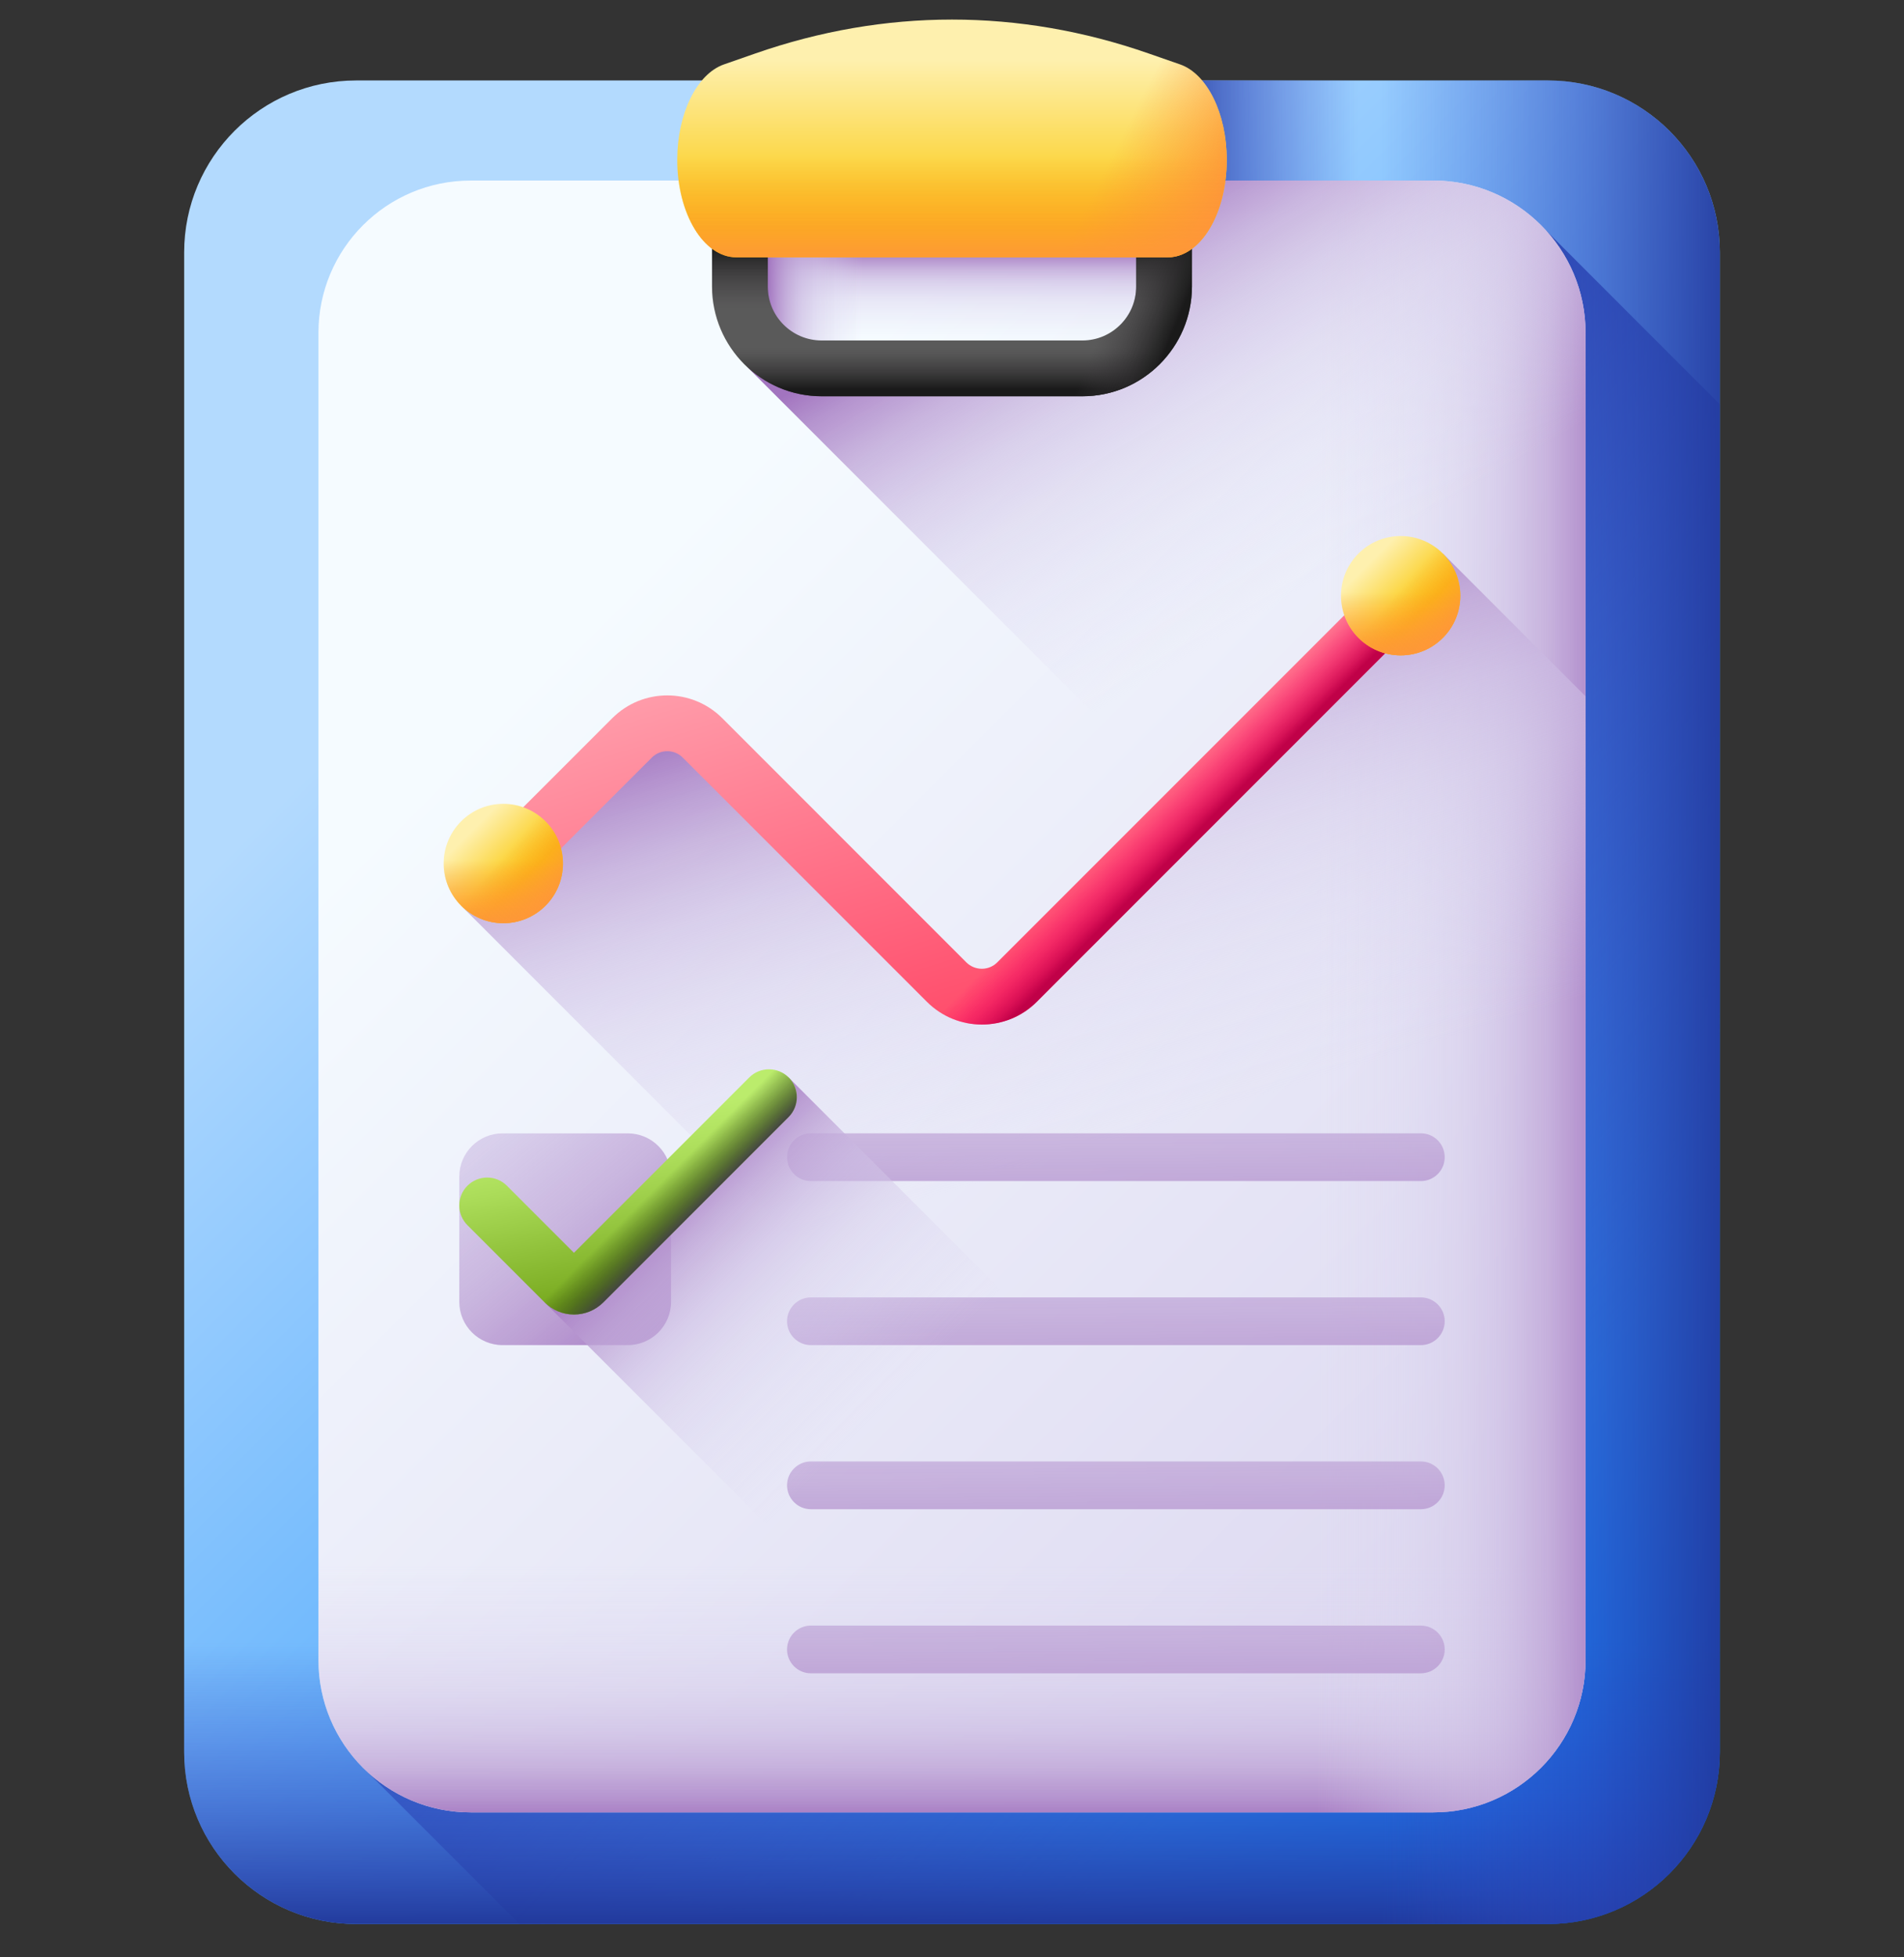 <svg width="36" height="37" viewBox="0 0 36 37" fill="none" xmlns="http://www.w3.org/2000/svg">
<rect x="0" y="0" width="36" height="37" fill="#333333" stroke="none"/>
<g id="3d report" clip-path="url(#clip0_675_566)">
<g id="Group">
<g id="Group_2">
<path id="Vector" d="M29.265 36.37H6.734C4.938 36.37 3.482 34.914 3.482 33.118V4.773C3.482 2.977 4.938 1.521 6.734 1.521H29.265C31.062 1.521 32.518 2.977 32.518 4.773V33.118C32.517 34.914 31.062 36.37 29.265 36.37Z" fill="url(#paint0_linear_675_566)"/>
<path id="Vector_2" d="M29.232 4.357L6.929 33.478L9.821 36.37H29.265C31.061 36.37 32.517 34.914 32.517 33.118V7.643L29.232 4.357Z" fill="url(#paint1_linear_675_566)"/>
<path id="Vector_3" d="M3.482 19.375V33.119C3.482 34.915 4.938 36.371 6.734 36.371H29.265C31.062 36.371 32.518 34.915 32.518 33.119V19.375H3.482Z" fill="url(#paint2_linear_675_566)"/>
<path id="Vector_4" d="M29.266 1.521H13.127V36.37H29.266C31.062 36.37 32.518 34.914 32.518 33.118V4.773C32.518 2.977 31.062 1.521 29.266 1.521Z" fill="url(#paint3_linear_675_566)"/>
<path id="Vector_5" d="M29.266 1.521H19.875V6.646H32.518V4.773C32.518 2.976 31.062 1.521 29.266 1.521Z" fill="url(#paint4_linear_675_566)"/>
</g>
<g id="Group_3">
<path id="Vector_6" d="M27.101 34.26H8.9C7.31 34.26 6.021 32.971 6.021 31.381V6.292C6.021 4.702 7.31 3.413 8.9 3.413H27.101C28.69 3.413 29.979 4.702 29.979 6.292V31.381C29.979 32.971 28.69 34.26 27.101 34.26Z" fill="url(#paint5_linear_675_566)"/>
<path id="Vector_7" d="M6.021 19.217V31.382C6.021 32.971 7.31 34.26 8.9 34.26H27.101C28.69 34.26 29.979 32.971 29.979 31.382V19.217H6.021Z" fill="url(#paint6_linear_675_566)"/>
<path id="Vector_8" d="M27.101 3.413H14.557V34.26H27.101C28.691 34.26 29.979 32.971 29.979 31.381V6.292C29.979 4.702 28.691 3.413 27.101 3.413Z" fill="url(#paint7_linear_675_566)"/>
</g>
<path id="Vector_9" d="M27.281 10.463L19.301 18.443C18.89 18.854 18.223 18.854 17.812 18.443L13.33 13.961C12.99 13.621 12.441 13.613 12.091 13.942L8.719 17.121L25.858 34.26H27.1C28.69 34.26 29.979 32.971 29.979 31.381V13.162L27.281 10.463Z" fill="url(#paint8_linear_675_566)"/>
<path id="Vector_10" d="M14.122 3.265H21.878V6.771H14.122V3.265Z" fill="url(#paint9_linear_675_566)"/>
<path id="Vector_11" d="M14.122 3.265H21.878V6.771H14.122V3.265Z" fill="url(#paint10_linear_675_566)"/>
<path id="Vector_12" d="M29.979 6.292C29.979 4.702 28.69 3.413 27.1 3.413H21.851V5.049C21.851 6.103 20.997 6.957 19.943 6.957H14.148L29.979 22.788V6.292Z" fill="url(#paint11_linear_675_566)"/>
<g id="Group_4">
<path id="Vector_13" d="M20.464 7.491H15.536C14.393 7.491 13.463 6.561 13.463 5.418V2.752H22.537V5.418C22.537 6.561 21.607 7.491 20.464 7.491ZM14.517 3.807V5.418C14.517 5.98 14.974 6.436 15.535 6.436H20.464C21.026 6.436 21.482 5.98 21.482 5.418V3.807H14.517Z" fill="url(#paint12_linear_675_566)"/>
</g>
<g id="Group_5">
<path id="Vector_14" d="M20.464 7.491H15.536C14.393 7.491 13.463 6.561 13.463 5.418V2.752H22.537V5.418C22.537 6.561 21.607 7.491 20.464 7.491ZM14.517 3.807V5.418C14.517 5.98 14.974 6.436 15.535 6.436H20.464C21.026 6.436 21.482 5.98 21.482 5.418V3.807H14.517Z" fill="url(#paint13_linear_675_566)"/>
</g>
<g id="Group_6">
<path id="Vector_15" d="M20.464 7.491H15.536C14.393 7.491 13.463 6.561 13.463 5.418V2.752H22.537V5.418C22.537 6.561 21.607 7.491 20.464 7.491ZM14.517 3.807V5.418C14.517 5.98 14.974 6.436 15.535 6.436H20.464C21.026 6.436 21.482 5.98 21.482 5.418V3.807H14.517Z" fill="url(#paint14_linear_675_566)"/>
</g>
<path id="Vector_16" d="M17.92 3.807H21.482V5.418C21.482 5.98 21.026 6.436 20.464 6.436H17.92V7.491H20.464C21.607 7.491 22.537 6.561 22.537 5.418V2.752H17.92V3.807Z" fill="url(#paint15_linear_675_566)"/>
<g id="Group_7">
<path id="Vector_17" d="M22.08 4.864H13.92C13.304 4.864 12.805 4.039 12.805 3.021C12.805 2.149 13.174 1.396 13.69 1.217L14.278 1.012C16.732 0.156 19.268 0.156 21.722 1.012L22.31 1.217C22.826 1.396 23.195 2.149 23.195 3.021C23.195 4.039 22.696 4.864 22.08 4.864Z" fill="url(#paint16_linear_675_566)"/>
<path id="Vector_18" d="M22.08 4.864C22.696 4.864 23.195 4.039 23.195 3.021C23.195 2.149 22.826 1.396 22.31 1.217L21.723 1.012C20.495 0.584 19.248 0.37 18 0.37V4.864H22.08Z" fill="url(#paint17_linear_675_566)"/>
<path id="Vector_19" d="M12.805 3.02C12.805 4.039 13.304 4.864 13.92 4.864H22.08C22.696 4.864 23.195 4.038 23.195 3.02C23.195 2.49 23.058 2.005 22.835 1.666H13.165C12.942 2.005 12.805 2.49 12.805 3.02Z" fill="url(#paint18_linear_675_566)"/>
</g>
<g id="Group_8">
<g id="Group_9">
<path id="Vector_20" d="M26.865 22.326H15.332C15.083 22.326 14.881 22.124 14.881 21.875C14.881 21.625 15.083 21.423 15.332 21.423H26.865C27.114 21.423 27.316 21.625 27.316 21.875C27.316 22.124 27.114 22.326 26.865 22.326Z" fill="url(#paint19_linear_675_566)"/>
<path id="Vector_21" d="M26.865 25.427H15.332C15.083 25.427 14.881 25.225 14.881 24.976C14.881 24.727 15.083 24.525 15.332 24.525H26.865C27.114 24.525 27.316 24.727 27.316 24.976C27.316 25.225 27.114 25.427 26.865 25.427Z" fill="url(#paint20_linear_675_566)"/>
<path id="Vector_22" d="M26.865 28.529H15.332C15.083 28.529 14.881 28.326 14.881 28.077C14.881 27.828 15.083 27.626 15.332 27.626H26.865C27.114 27.626 27.316 27.828 27.316 28.077C27.316 28.326 27.114 28.529 26.865 28.529Z" fill="url(#paint21_linear_675_566)"/>
<path id="Vector_23" d="M26.865 31.631H15.332C15.083 31.631 14.881 31.429 14.881 31.18C14.881 30.931 15.083 30.729 15.332 30.729H26.865C27.114 30.729 27.316 30.931 27.316 31.18C27.316 31.429 27.114 31.631 26.865 31.631Z" fill="url(#paint22_linear_675_566)"/>
</g>
<path id="Vector_24" d="M11.868 25.427H9.503C9.05 25.427 8.684 25.061 8.684 24.608V22.243C8.684 21.79 9.05 21.424 9.503 21.424H11.868C12.321 21.424 12.688 21.79 12.688 22.243V24.608C12.688 25.061 12.321 25.427 11.868 25.427Z" fill="url(#paint23_linear_675_566)"/>
</g>
<path id="Vector_25" d="M28.461 33.918L14.912 20.369L10.297 24.619L19.938 34.26H27.101C27.593 34.26 28.056 34.136 28.461 33.918Z" fill="url(#paint24_linear_675_566)"/>
<g id="Group_10">
<g id="Group_11">
<path id="Vector_26" d="M10.852 24.849C10.642 24.849 10.445 24.767 10.297 24.619L8.838 23.16C8.632 22.954 8.632 22.62 8.838 22.414C9.044 22.208 9.378 22.208 9.584 22.414L10.852 23.682L14.166 20.368C14.372 20.162 14.706 20.162 14.912 20.368C15.117 20.574 15.117 20.908 14.912 21.114L11.407 24.619C11.258 24.767 11.061 24.849 10.852 24.849Z" fill="url(#paint25_linear_675_566)"/>
</g>
<g id="Group_12">
<path id="Vector_27" d="M10.852 24.849C10.642 24.849 10.445 24.767 10.297 24.619L8.838 23.16C8.632 22.954 8.632 22.62 8.838 22.414C9.044 22.208 9.378 22.208 9.584 22.414L10.852 23.682L14.166 20.368C14.372 20.162 14.706 20.162 14.912 20.368C15.117 20.574 15.117 20.908 14.912 21.114L11.407 24.619C11.258 24.767 11.061 24.849 10.852 24.849Z" fill="url(#paint26_linear_675_566)"/>
</g>
</g>
<g id="Group_13">
<g id="Group_14">
<path id="Vector_28" d="M18.564 19.367C18.188 19.367 17.812 19.224 17.526 18.938L12.909 14.321C12.747 14.159 12.486 14.159 12.324 14.321L9.848 16.797C9.642 17.003 9.308 17.003 9.102 16.797C8.896 16.591 8.896 16.257 9.102 16.051L11.578 13.575C12.151 13.002 13.082 13.003 13.655 13.575L18.271 18.192C18.433 18.353 18.695 18.353 18.856 18.192L26.151 10.897C26.357 10.691 26.691 10.691 26.897 10.897C27.103 11.103 27.103 11.437 26.897 11.643L19.602 18.938C19.316 19.224 18.94 19.367 18.564 19.367Z" fill="url(#paint27_linear_675_566)"/>
</g>
<path id="Vector_29" d="M26.897 11.643C27.103 11.437 27.103 11.103 26.897 10.897C26.691 10.691 26.357 10.691 26.151 10.897L18.856 18.192C18.695 18.353 18.433 18.353 18.272 18.192L16.738 16.658L15.992 17.404L17.526 18.938C17.812 19.224 18.188 19.367 18.564 19.367C18.94 19.367 19.316 19.224 19.602 18.938L26.897 11.643Z" fill="url(#paint28_linear_675_566)"/>
<g id="Group_15">
<g id="Group_16">
<g id="Group_17">
<path id="Vector_30" d="M9.516 17.451C10.139 17.451 10.644 16.946 10.644 16.323C10.644 15.7 10.139 15.195 9.516 15.195C8.894 15.195 8.389 15.7 8.389 16.323C8.389 16.946 8.894 17.451 9.516 17.451Z" fill="url(#paint29_linear_675_566)"/>
<path id="Vector_31" d="M8.389 16.323C8.389 16.946 8.894 17.451 9.516 17.451C10.139 17.451 10.644 16.946 10.644 16.323C10.644 16.188 10.62 16.059 10.577 15.939H8.456C8.412 16.059 8.389 16.188 8.389 16.323Z" fill="url(#paint30_linear_675_566)"/>
<path id="Vector_32" d="M8.719 17.121C9.159 17.561 9.873 17.561 10.314 17.121C10.754 16.68 10.754 15.966 10.314 15.526C10.218 15.43 10.11 15.356 9.995 15.302L8.495 16.802C8.549 16.917 8.623 17.025 8.719 17.121Z" fill="url(#paint31_linear_675_566)"/>
</g>
</g>
<g id="Group_18">
<g id="Group_19">
<path id="Vector_33" d="M26.483 12.388C27.106 12.388 27.611 11.883 27.611 11.261C27.611 10.638 27.106 10.133 26.483 10.133C25.86 10.133 25.355 10.638 25.355 11.261C25.355 11.883 25.86 12.388 26.483 12.388Z" fill="url(#paint32_linear_675_566)"/>
<path id="Vector_34" d="M25.356 11.261C25.356 11.883 25.86 12.388 26.483 12.388C27.106 12.388 27.611 11.883 27.611 11.261C27.611 11.126 27.587 10.996 27.544 10.876H25.423C25.379 10.996 25.356 11.126 25.356 11.261Z" fill="url(#paint33_linear_675_566)"/>
<path id="Vector_35" d="M25.686 12.058C26.126 12.499 26.84 12.499 27.28 12.058C27.721 11.618 27.721 10.904 27.28 10.463C27.185 10.368 27.077 10.293 26.961 10.239L25.461 11.739C25.516 11.855 25.59 11.963 25.686 12.058Z" fill="url(#paint34_linear_675_566)"/>
</g>
</g>
</g>
</g>
</g>
</g>
<defs>
<linearGradient id="paint0_linear_675_566" x1="9.741" y1="10.687" x2="32.602" y2="33.548" gradientUnits="userSpaceOnUse">
<stop stop-color="#B3DAFE"/>
<stop offset="1" stop-color="#0182FC"/>
</linearGradient>
<linearGradient id="paint1_linear_675_566" x1="27.885" y1="28.337" x2="14.853" y2="15.906" gradientUnits="userSpaceOnUse">
<stop stop-color="#314DC9" stop-opacity="0"/>
<stop offset="0.276" stop-color="#304BC4" stop-opacity="0.276"/>
<stop offset="0.563" stop-color="#2B45B8" stop-opacity="0.563"/>
<stop offset="0.854" stop-color="#243BA3" stop-opacity="0.854"/>
<stop offset="1" stop-color="#1F3596"/>
</linearGradient>
<linearGradient id="paint2_linear_675_566" x1="18" y1="31.058" x2="18" y2="36.59" gradientUnits="userSpaceOnUse">
<stop stop-color="#314DC9" stop-opacity="0"/>
<stop offset="0.276" stop-color="#304BC4" stop-opacity="0.276"/>
<stop offset="0.563" stop-color="#2B45B8" stop-opacity="0.563"/>
<stop offset="0.854" stop-color="#243BA3" stop-opacity="0.854"/>
<stop offset="1" stop-color="#1F3596"/>
</linearGradient>
<linearGradient id="paint3_linear_675_566" x1="26.107" y1="18.945" x2="33.113" y2="18.945" gradientUnits="userSpaceOnUse">
<stop stop-color="#314DC9" stop-opacity="0"/>
<stop offset="0.276" stop-color="#304BC4" stop-opacity="0.276"/>
<stop offset="0.563" stop-color="#2B45B8" stop-opacity="0.563"/>
<stop offset="0.854" stop-color="#243BA3" stop-opacity="0.854"/>
<stop offset="1" stop-color="#1F3596"/>
</linearGradient>
<linearGradient id="paint4_linear_675_566" x1="25.664" y1="4.083" x2="21.854" y2="4.083" gradientUnits="userSpaceOnUse">
<stop stop-color="#314DC9" stop-opacity="0"/>
<stop offset="0.276" stop-color="#304BC4" stop-opacity="0.276"/>
<stop offset="0.563" stop-color="#2B45B8" stop-opacity="0.563"/>
<stop offset="0.854" stop-color="#243BA3" stop-opacity="0.854"/>
<stop offset="1" stop-color="#1F3596"/>
</linearGradient>
<linearGradient id="paint5_linear_675_566" x1="10.93" y1="11.766" x2="30.502" y2="31.338" gradientUnits="userSpaceOnUse">
<stop stop-color="#F5FBFF"/>
<stop offset="1" stop-color="#DBD5EF"/>
</linearGradient>
<linearGradient id="paint6_linear_675_566" x1="18" y1="29.557" x2="18" y2="34.454" gradientUnits="userSpaceOnUse">
<stop stop-color="#DBD5EF" stop-opacity="0"/>
<stop offset="0.285" stop-color="#D9D2EE" stop-opacity="0.285"/>
<stop offset="0.474" stop-color="#D4C9E9" stop-opacity="0.474"/>
<stop offset="0.635" stop-color="#CBBAE2" stop-opacity="0.635"/>
<stop offset="0.779" stop-color="#BFA5D7" stop-opacity="0.78"/>
<stop offset="0.913" stop-color="#AF8ACA" stop-opacity="0.913"/>
<stop offset="1" stop-color="#A274BF"/>
</linearGradient>
<linearGradient id="paint7_linear_675_566" x1="24.881" y1="18.837" x2="30.453" y2="18.837" gradientUnits="userSpaceOnUse">
<stop stop-color="#DBD5EF" stop-opacity="0"/>
<stop offset="0.285" stop-color="#D9D2EE" stop-opacity="0.285"/>
<stop offset="0.474" stop-color="#D4C9E9" stop-opacity="0.474"/>
<stop offset="0.635" stop-color="#CBBAE2" stop-opacity="0.635"/>
<stop offset="0.779" stop-color="#BFA5D7" stop-opacity="0.78"/>
<stop offset="0.913" stop-color="#AF8ACA" stop-opacity="0.913"/>
<stop offset="1" stop-color="#A274BF"/>
</linearGradient>
<linearGradient id="paint8_linear_675_566" x1="21.304" y1="21.512" x2="18.397" y2="12.039" gradientUnits="userSpaceOnUse">
<stop stop-color="#DBD5EF" stop-opacity="0"/>
<stop offset="0.285" stop-color="#D9D2EE" stop-opacity="0.285"/>
<stop offset="0.474" stop-color="#D4C9E9" stop-opacity="0.474"/>
<stop offset="0.635" stop-color="#CBBAE2" stop-opacity="0.635"/>
<stop offset="0.779" stop-color="#BFA5D7" stop-opacity="0.78"/>
<stop offset="0.913" stop-color="#AF8ACA" stop-opacity="0.913"/>
<stop offset="1" stop-color="#A274BF"/>
</linearGradient>
<linearGradient id="paint9_linear_675_566" x1="18" y1="6.37" x2="18" y2="4.759" gradientUnits="userSpaceOnUse">
<stop stop-color="#DBD5EF" stop-opacity="0"/>
<stop offset="0.285" stop-color="#D9D2EE" stop-opacity="0.285"/>
<stop offset="0.474" stop-color="#D4C9E9" stop-opacity="0.474"/>
<stop offset="0.635" stop-color="#CBBAE2" stop-opacity="0.635"/>
<stop offset="0.779" stop-color="#BFA5D7" stop-opacity="0.78"/>
<stop offset="0.913" stop-color="#AF8ACA" stop-opacity="0.913"/>
<stop offset="1" stop-color="#A274BF"/>
</linearGradient>
<linearGradient id="paint10_linear_675_566" x1="16.316" y1="5.018" x2="14.511" y2="5.018" gradientUnits="userSpaceOnUse">
<stop stop-color="#DBD5EF" stop-opacity="0"/>
<stop offset="0.285" stop-color="#D9D2EE" stop-opacity="0.285"/>
<stop offset="0.474" stop-color="#D4C9E9" stop-opacity="0.474"/>
<stop offset="0.635" stop-color="#CBBAE2" stop-opacity="0.635"/>
<stop offset="0.779" stop-color="#BFA5D7" stop-opacity="0.78"/>
<stop offset="0.913" stop-color="#AF8ACA" stop-opacity="0.913"/>
<stop offset="1" stop-color="#A274BF"/>
</linearGradient>
<linearGradient id="paint11_linear_675_566" x1="24.889" y1="10.995" x2="20.729" y2="3.978" gradientUnits="userSpaceOnUse">
<stop stop-color="#DBD5EF" stop-opacity="0"/>
<stop offset="0.285" stop-color="#D9D2EE" stop-opacity="0.285"/>
<stop offset="0.474" stop-color="#D4C9E9" stop-opacity="0.474"/>
<stop offset="0.635" stop-color="#CBBAE2" stop-opacity="0.635"/>
<stop offset="0.779" stop-color="#BFA5D7" stop-opacity="0.78"/>
<stop offset="0.913" stop-color="#AF8ACA" stop-opacity="0.913"/>
<stop offset="1" stop-color="#A274BF"/>
</linearGradient>
<linearGradient id="paint12_linear_675_566" x1="18" y1="6.554" x2="18" y2="7.457" gradientUnits="userSpaceOnUse">
<stop stop-color="#5A5A5A"/>
<stop offset="1" stop-color="#444444"/>
</linearGradient>
<linearGradient id="paint13_linear_675_566" x1="18" y1="6.655" x2="18" y2="7.356" gradientUnits="userSpaceOnUse">
<stop stop-color="#433F43" stop-opacity="0"/>
<stop offset="1" stop-color="#1A1A1A"/>
</linearGradient>
<linearGradient id="paint14_linear_675_566" x1="18" y1="5.836" x2="18" y2="4.666" gradientUnits="userSpaceOnUse">
<stop stop-color="#433F43" stop-opacity="0"/>
<stop offset="1" stop-color="#1A1A1A"/>
</linearGradient>
<linearGradient id="paint15_linear_675_566" x1="21.114" y1="5.478" x2="22.317" y2="5.963" gradientUnits="userSpaceOnUse">
<stop stop-color="#433F43" stop-opacity="0"/>
<stop offset="1" stop-color="#1A1A1A"/>
</linearGradient>
<linearGradient id="paint16_linear_675_566" x1="18" y1="1.123" x2="18" y2="4.372" gradientUnits="userSpaceOnUse">
<stop stop-color="#FEF0AE"/>
<stop offset="1" stop-color="#FAC600"/>
</linearGradient>
<linearGradient id="paint17_linear_675_566" x1="20.812" y1="3.368" x2="22.794" y2="4.369" gradientUnits="userSpaceOnUse">
<stop stop-color="#FE9738" stop-opacity="0"/>
<stop offset="1" stop-color="#FE9738"/>
</linearGradient>
<linearGradient id="paint18_linear_675_566" x1="18" y1="2.963" x2="18" y2="4.996" gradientUnits="userSpaceOnUse">
<stop stop-color="#FE9738" stop-opacity="0"/>
<stop offset="1" stop-color="#FE9738"/>
</linearGradient>
<linearGradient id="paint19_linear_675_566" x1="21.019" y1="10.162" x2="21.119" y2="24.948" gradientUnits="userSpaceOnUse">
<stop stop-color="#DBD5EF" stop-opacity="0"/>
<stop offset="0.285" stop-color="#D9D2EE" stop-opacity="0.285"/>
<stop offset="0.474" stop-color="#D4C9E9" stop-opacity="0.474"/>
<stop offset="0.635" stop-color="#CBBAE2" stop-opacity="0.635"/>
<stop offset="0.779" stop-color="#BFA5D7" stop-opacity="0.78"/>
<stop offset="0.913" stop-color="#AF8ACA" stop-opacity="0.913"/>
<stop offset="1" stop-color="#A274BF"/>
</linearGradient>
<linearGradient id="paint20_linear_675_566" x1="21.019" y1="13.264" x2="21.119" y2="28.05" gradientUnits="userSpaceOnUse">
<stop stop-color="#DBD5EF" stop-opacity="0"/>
<stop offset="0.285" stop-color="#D9D2EE" stop-opacity="0.285"/>
<stop offset="0.474" stop-color="#D4C9E9" stop-opacity="0.474"/>
<stop offset="0.635" stop-color="#CBBAE2" stop-opacity="0.635"/>
<stop offset="0.779" stop-color="#BFA5D7" stop-opacity="0.78"/>
<stop offset="0.913" stop-color="#AF8ACA" stop-opacity="0.913"/>
<stop offset="1" stop-color="#A274BF"/>
</linearGradient>
<linearGradient id="paint21_linear_675_566" x1="21.019" y1="16.365" x2="21.119" y2="31.151" gradientUnits="userSpaceOnUse">
<stop stop-color="#DBD5EF" stop-opacity="0"/>
<stop offset="0.285" stop-color="#D9D2EE" stop-opacity="0.285"/>
<stop offset="0.474" stop-color="#D4C9E9" stop-opacity="0.474"/>
<stop offset="0.635" stop-color="#CBBAE2" stop-opacity="0.635"/>
<stop offset="0.779" stop-color="#BFA5D7" stop-opacity="0.78"/>
<stop offset="0.913" stop-color="#AF8ACA" stop-opacity="0.913"/>
<stop offset="1" stop-color="#A274BF"/>
</linearGradient>
<linearGradient id="paint22_linear_675_566" x1="21.019" y1="19.468" x2="21.119" y2="34.254" gradientUnits="userSpaceOnUse">
<stop stop-color="#DBD5EF" stop-opacity="0"/>
<stop offset="0.285" stop-color="#D9D2EE" stop-opacity="0.285"/>
<stop offset="0.474" stop-color="#D4C9E9" stop-opacity="0.474"/>
<stop offset="0.635" stop-color="#CBBAE2" stop-opacity="0.635"/>
<stop offset="0.779" stop-color="#BFA5D7" stop-opacity="0.78"/>
<stop offset="0.913" stop-color="#AF8ACA" stop-opacity="0.913"/>
<stop offset="1" stop-color="#A274BF"/>
</linearGradient>
<linearGradient id="paint23_linear_675_566" x1="3.56" y1="14.819" x2="12.482" y2="25.596" gradientUnits="userSpaceOnUse">
<stop stop-color="#DBD5EF" stop-opacity="0"/>
<stop offset="0.285" stop-color="#D9D2EE" stop-opacity="0.285"/>
<stop offset="0.474" stop-color="#D4C9E9" stop-opacity="0.474"/>
<stop offset="0.635" stop-color="#CBBAE2" stop-opacity="0.635"/>
<stop offset="0.779" stop-color="#BFA5D7" stop-opacity="0.78"/>
<stop offset="0.913" stop-color="#AF8ACA" stop-opacity="0.913"/>
<stop offset="1" stop-color="#A274BF"/>
</linearGradient>
<linearGradient id="paint24_linear_675_566" x1="16.716" y1="26.605" x2="12.485" y2="22.374" gradientUnits="userSpaceOnUse">
<stop stop-color="#DBD5EF" stop-opacity="0"/>
<stop offset="0.285" stop-color="#D9D2EE" stop-opacity="0.285"/>
<stop offset="0.474" stop-color="#D4C9E9" stop-opacity="0.474"/>
<stop offset="0.635" stop-color="#CBBAE2" stop-opacity="0.635"/>
<stop offset="0.779" stop-color="#BFA5D7" stop-opacity="0.78"/>
<stop offset="0.913" stop-color="#AF8ACA" stop-opacity="0.913"/>
<stop offset="1" stop-color="#A274BF"/>
</linearGradient>
<linearGradient id="paint25_linear_675_566" x1="11.761" y1="21.174" x2="12.363" y2="24.307" gradientUnits="userSpaceOnUse">
<stop stop-color="#BBEC6C"/>
<stop offset="0.289" stop-color="#ABDC59"/>
<stop offset="0.866" stop-color="#82B32A"/>
<stop offset="1" stop-color="#78A91F"/>
</linearGradient>
<linearGradient id="paint26_linear_675_566" x1="12.48" y1="22.369" x2="13.073" y2="22.962" gradientUnits="userSpaceOnUse">
<stop stop-color="#334C0F" stop-opacity="0"/>
<stop offset="0.32" stop-color="#344C12" stop-opacity="0.32"/>
<stop offset="0.565" stop-color="#374A1C" stop-opacity="0.565"/>
<stop offset="0.786" stop-color="#3C482C" stop-opacity="0.786"/>
<stop offset="0.991" stop-color="#444443" stop-opacity="0.991"/>
<stop offset="1" stop-color="#444444"/>
</linearGradient>
<linearGradient id="paint27_linear_675_566" x1="17.151" y1="11.089" x2="19.758" y2="19.56" gradientUnits="userSpaceOnUse">
<stop stop-color="#FFA1AE"/>
<stop offset="1" stop-color="#FF4565"/>
</linearGradient>
<linearGradient id="paint28_linear_675_566" x1="22.108" y1="14.814" x2="22.828" y2="15.533" gradientUnits="userSpaceOnUse">
<stop stop-color="#FE0364" stop-opacity="0"/>
<stop offset="0.234" stop-color="#F90362" stop-opacity="0.234"/>
<stop offset="0.517" stop-color="#EA035B" stop-opacity="0.517"/>
<stop offset="0.824" stop-color="#D20250" stop-opacity="0.824"/>
<stop offset="1" stop-color="#C00148"/>
</linearGradient>
<linearGradient id="paint29_linear_675_566" x1="8.909" y1="15.716" x2="9.851" y2="16.658" gradientUnits="userSpaceOnUse">
<stop stop-color="#FEF0AE"/>
<stop offset="1" stop-color="#FAC600"/>
</linearGradient>
<linearGradient id="paint30_linear_675_566" x1="9.516" y1="16.265" x2="9.516" y2="17.494" gradientUnits="userSpaceOnUse">
<stop stop-color="#FE9738" stop-opacity="0"/>
<stop offset="1" stop-color="#FE9738"/>
</linearGradient>
<linearGradient id="paint31_linear_675_566" x1="9.443" y1="16.26" x2="10.425" y2="17.108" gradientUnits="userSpaceOnUse">
<stop stop-color="#FE9738" stop-opacity="0"/>
<stop offset="1" stop-color="#FE9738"/>
</linearGradient>
<linearGradient id="paint32_linear_675_566" x1="25.876" y1="10.653" x2="26.818" y2="11.595" gradientUnits="userSpaceOnUse">
<stop stop-color="#FEF0AE"/>
<stop offset="1" stop-color="#FAC600"/>
</linearGradient>
<linearGradient id="paint33_linear_675_566" x1="26.483" y1="11.202" x2="26.483" y2="12.432" gradientUnits="userSpaceOnUse">
<stop stop-color="#FE9738" stop-opacity="0"/>
<stop offset="1" stop-color="#FE9738"/>
</linearGradient>
<linearGradient id="paint34_linear_675_566" x1="26.41" y1="11.198" x2="27.392" y2="12.045" gradientUnits="userSpaceOnUse">
<stop stop-color="#FE9738" stop-opacity="0"/>
<stop offset="1" stop-color="#FE9738"/>
</linearGradient>
<clipPath id="clip0_675_566">
<rect width="36" height="36" fill="white" transform="translate(0 0.37)"/>
</clipPath>
</defs>
</svg>
